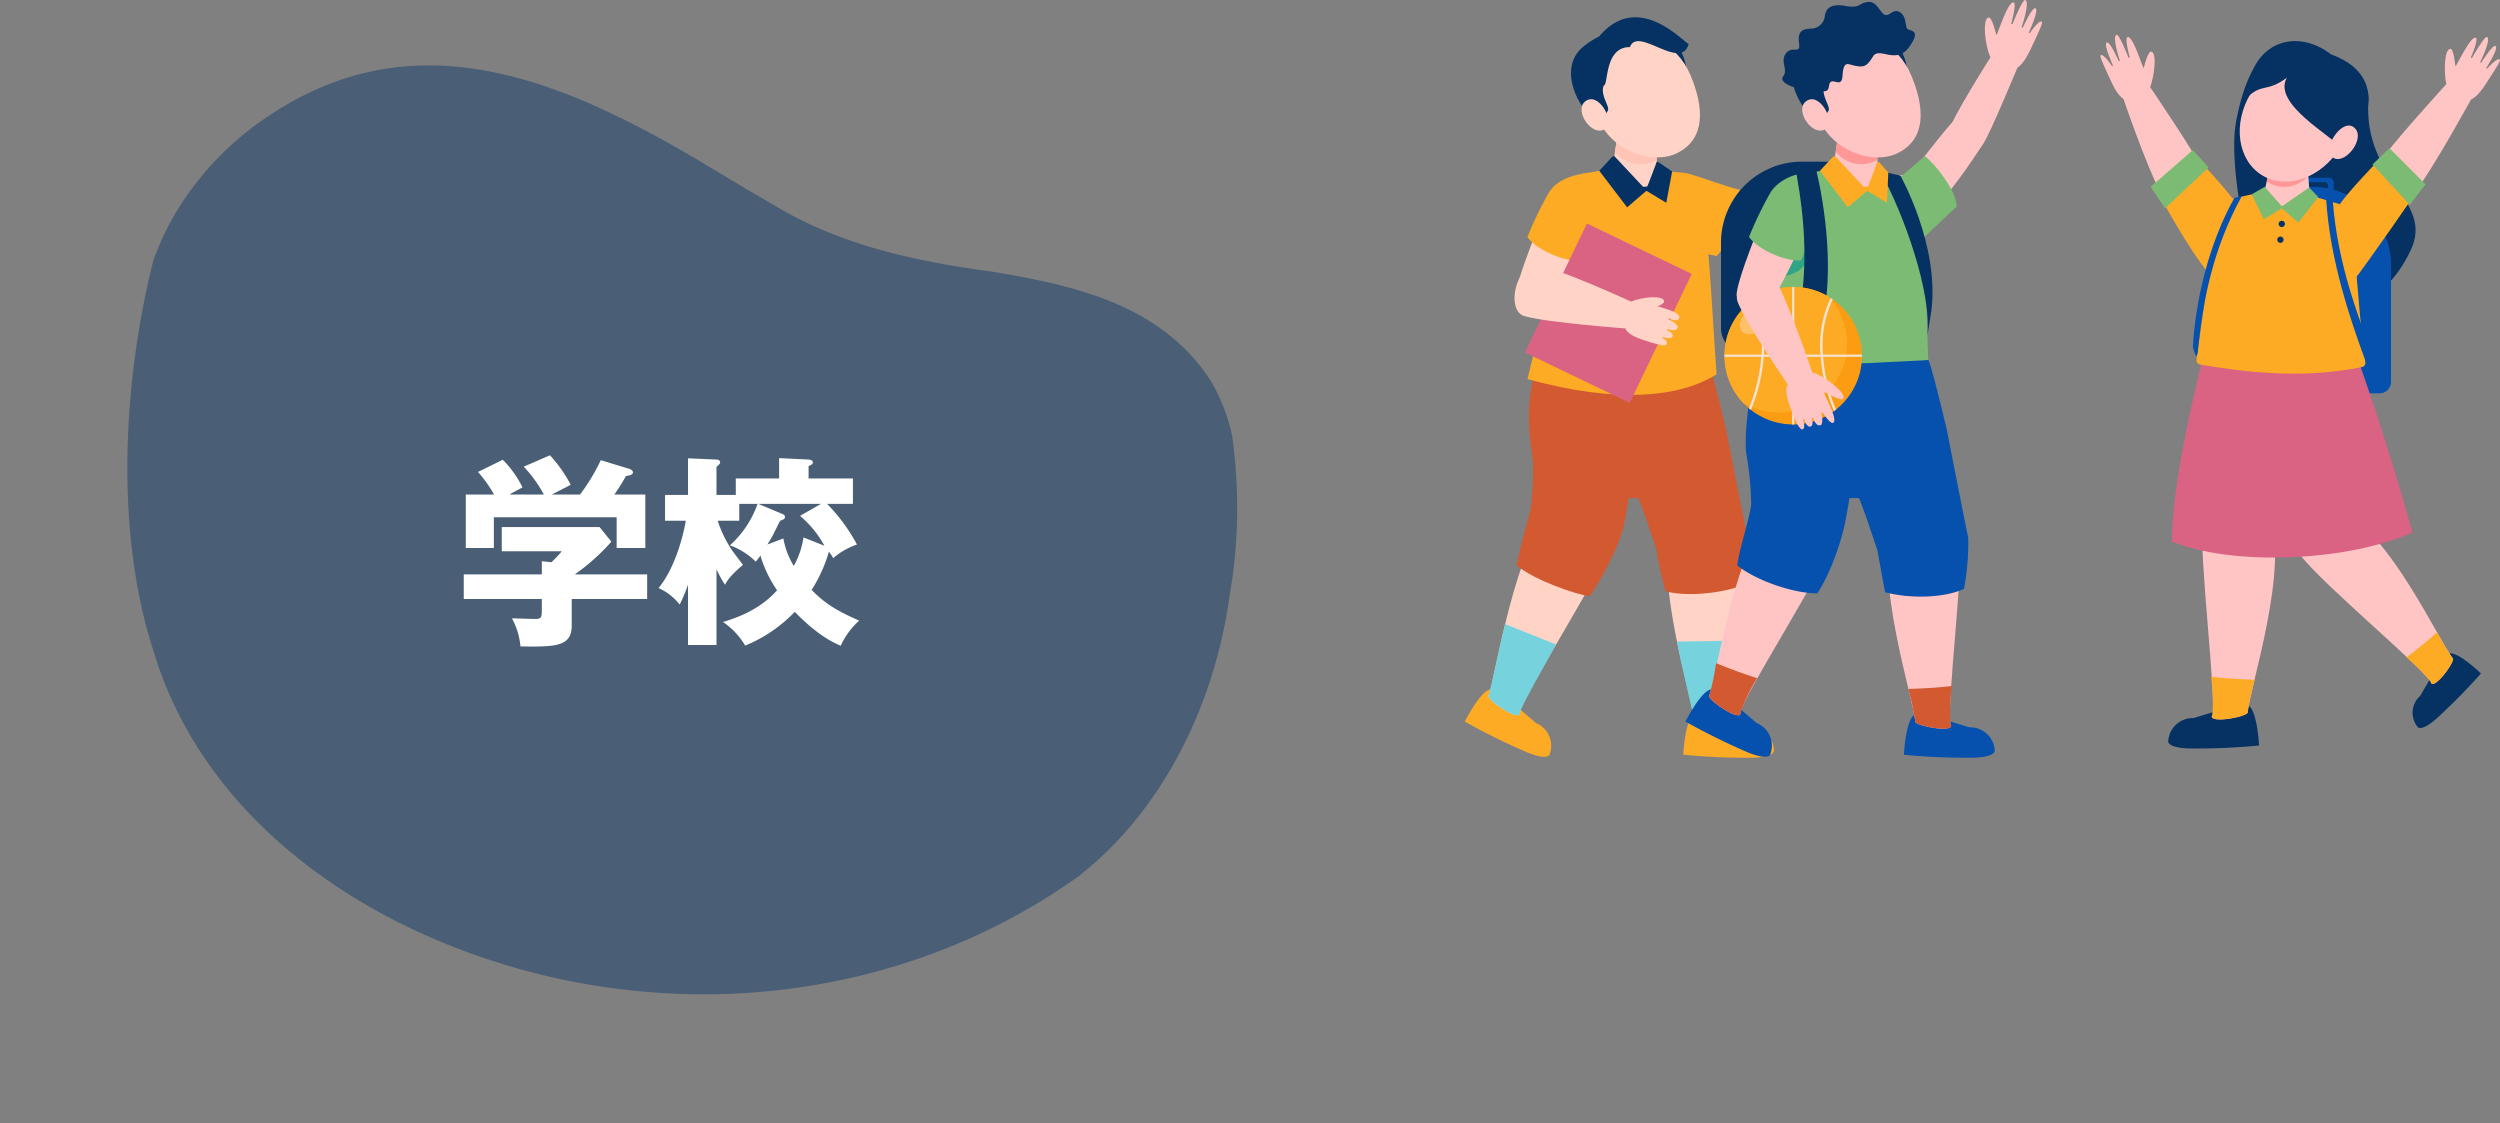 <svg xmlns="http://www.w3.org/2000/svg" xmlns:xlink="http://www.w3.org/1999/xlink" width="491.833" height="220.994" viewBox="0 0 491.833 220.994">
  <rect x="0" y="0" width="491.833" height="220.994" fill="#808080" stroke="none"/>
  <defs>
    <clipPath id="clip-path">
      <rect id="長方形_161" data-name="長方形 161" width="203.657" height="149.097" fill="none"/>
    </clipPath>
    <clipPath id="clip-path-3">
      <rect id="長方形_158" data-name="長方形 158" width="7.615" height="6.78" fill="none"/>
    </clipPath>
  </defs>
  <g id="グループ_6556" data-name="グループ 6556" transform="translate(-330.724 -2299.503)">
    <g id="グループ_4894" data-name="グループ 4894">
      <path id="パス_632" data-name="パス 632" d="M361.252,1080.617a104.634,104.634,0,0,1-4.956-14.767,96.872,96.872,0,0,1-2.633-15.441c-2.044-15.68-.206-32.666,6.312-47.413a69.617,69.617,0,0,1,8.107-13.869c22.14-26.909,55.887-43.978,93.253-45.883,36.766-1.78,74.48,10.981,93.352,40.7a98.9,98.9,0,0,1,7.644,13.9c8.87,19.541,12.6,42.536,12.87,61.27a54.753,54.753,0,0,1-2.246,11.581,59.686,59.686,0,0,1-12.216,21.593c-21.322,24.513-49.721,22.559-79.367,14.823-6.83-1.782-13.745-3.955-20.725-5.757-14.972-4.5-30.519-3.611-45.613-1.668-4.2.408-8.411.747-12.574.841-12.489.282-24.526-1.639-34.359-10.518A36.616,36.616,0,0,1,361.252,1080.617Z" transform="matrix(-0.966, -0.259, 0.259, -0.966, 642.238, 3522.772)" fill="#4a5f76"/>
      <path id="パス_108823" data-name="パス 108823" d="M-1.96-6.04v-4.84H-16.2A41.462,41.462,0,0,0-9-17.32l-2.32-2.88H-30.56v4.76h11.8a19.235,19.235,0,0,1-2.04,2.16l-1.88-.2v2.6H-38.04v4.84h15.36v1.68c0,2.04,0,2.24-1.48,2.24-.68,0-3.8-.12-4.4-.12a14.344,14.344,0,0,1,1.68,5.52c7.04.12,10.08,0,10.08-4.12v-5.2ZM-29.04-26.6c.44-.28.84-.48,2.56-1.4a20.712,20.712,0,0,0-3.88-5.44l-4.88,2.4a25.325,25.325,0,0,1,3.16,4.44h-5.56v10.52h5.52v-6.04H-7.96v6.04h5.64V-26.6H-8.4c.96-1.44,1.24-1.84,2.28-3.64.72-.12,1.36-.24,1.36-.72,0-.4-.48-.6-.68-.68l-5.64-1.72a38.47,38.47,0,0,1-4.08,6.76h-5.56c.52-.28,3.16-1.6,3.72-1.92a27.406,27.406,0,0,0-4.08-5.8l-5.16,2.24a25.53,25.53,0,0,1,3.96,5.48ZM33.8-15.36a8.745,8.745,0,0,1,.84,1.28,13.838,13.838,0,0,1,4.68-2.68,34.984,34.984,0,0,0-5.88-8h5.08v-5H29.8V-32.2c.56-.24.84-.36.84-.76,0-.2-.24-.48-.84-.52L24-33.76v4H15.48v3.24h-3.8v-5.52c.32-.28.72-.6.72-.88,0-.44-.44-.56-.72-.56l-5.6-.24v7.2H1.56v5.08H5.64C5.28-19.16,3.68-12.28.28-8.2A11.116,11.116,0,0,1,4.44-4.96,30.059,30.059,0,0,0,6.08-8.88V3h5.6V-11.92a22.061,22.061,0,0,0,1.68,3.08c.32-.64.88-1.68,3.52-3.92-.36-.52-2.08-2.72-2.36-3.2a23.593,23.593,0,0,1-2.6-5.48h4.24v-3.32h3.6a19.7,19.7,0,0,1-5.44,8.16,13.757,13.757,0,0,1,5.08,3.2,8.421,8.421,0,0,0,.92-1.2A24.229,24.229,0,0,0,23.6-7.76C20-3.68,15.04-2.16,12.96-1.52a14.43,14.43,0,0,1,4.36,4.64,28.328,28.328,0,0,0,9.76-6.64c4.6,4.72,7.6,6.04,9.04,6.68A15.043,15.043,0,0,1,39.76-1.8C35.88-3.48,33.12-5,30.4-7.84A28.906,28.906,0,0,0,33.8-15.36Zm-12.12-1.4c.56-.84.72-1.16,1.08-1.8.2-.4,1.2-2.44,1.44-2.88.64-.2.96-.4.96-.76s-.36-.52-.68-.64l-4.56-1.92H32.24L28.12-22.4a20.646,20.646,0,0,1,4.8,5.88L28.8-18.16a16.369,16.369,0,0,1-1.92,5.6,15.537,15.537,0,0,1-2.04-5.4Z" transform="translate(460 2423.392)" fill="#fff"/>
    </g>
    <g id="グループ_265" data-name="グループ 265" transform="translate(618.9 2299.503)">
      <g id="グループ_264" data-name="グループ 264" clip-path="url(#clip-path)">
        <g id="グループ_263" data-name="グループ 263">
          <g id="グループ_262" data-name="グループ 262" clip-path="url(#clip-path)">
            <path id="パス_1466" data-name="パス 1466" d="M127.936,39.739c-.226-.343-2.2-11.454-.976-17.717s3.764-13.78,8.067-13.533,18.39,2.319,17.927,9.49c-1.037,16.089,13.071,19.71,8.3,29.65-11.83,24.649-37.359.037-33.318-7.891" transform="translate(24.808 1.663)" fill="#063263"/>
            <path id="パス_1467" data-name="パス 1467" d="M13.986,120.008a4.842,4.842,0,0,1,2.738,6.063s-.1,1.478-4.424-.266A129.77,129.77,0,0,1,0,119.729s3.632-7.236,5.539-6.228c.97.513,5.429,3.911,5.429,3.911Z" transform="translate(0 22.229)" fill="#fdab24"/>
            <path id="パス_1468" data-name="パス 1468" d="M28.661,89.292c-2.863,8.014-17.648,30.635-18.6,34.62.383,2.146-5.892-1.932-6.175-3.135C5.434,116.651,9,90.489,17.034,83.568c4.728-3.906,11.626,5.724,11.626,5.724" transform="translate(0.762 16.197)" fill="#ffd4c7"/>
            <path id="パス_1469" data-name="パス 1469" d="M17.2,106.663c-2.9-1.145-7.373-2.945-10.02-4-.9,3.157-2.89,13.121-3.289,14.192.283,1.2,6.557,5.28,6.174,3.135.271-1.141,5.4-10.213,7.135-13.324" transform="translate(0.762 20.122)" fill="#76d3dd"/>
            <path id="パス_1470" data-name="パス 1470" d="M12.8,59.436c-2.435,6.683-2.071,13.07-1.212,18.6.556,3.135-.274,10.389-.274,10.389s-2.149,7.8-2.8,11.162c3.778,3.064,11.61,5.656,14.345,6.085,2.074-2.9,5.8-9.585,6.749-13.972,1.055-4.889,2.677-16.458,2.677-16.458s.716-6.368,1.468-14.369c-7.365-.411-13.385-1.52-20.957-1.433" transform="translate(1.67 11.649)" fill="#d35930"/>
            <path id="パス_1471" data-name="パス 1471" d="M48.836,120.05a4.842,4.842,0,0,1,4.955,4.438s.508,1.391-4.154,1.545a129.589,129.589,0,0,1-13.706-.584s.4-8.087,2.548-7.936c1.1.077,6.547,1.383,6.547,1.383Z" transform="translate(7.043 23.034)" fill="#fdab24"/>
            <path id="パス_1472" data-name="パス 1472" d="M47.6,86.994c.621,8.488-2.742,34.9-2,38.927,1.218,1.807-6.169.615-6.915-.371-.256-4.4-8.586-29.512-4.034-39.09,2.745-5.484,12.948.535,12.948.535" transform="translate(6.526 16.495)" fill="#ffd4c7"/>
            <path id="パス_1473" data-name="パス 1473" d="M46.307,105.253c-2.844.348-8.551.237-11.4.338.639,3.809,3.373,14.9,3.466,15.821.745.986,8.133,2.179,6.915.371-.213-1.153.691-12.984,1.019-16.53" transform="translate(6.842 20.631)" fill="#76d3dd"/>
            <path id="パス_1474" data-name="パス 1474" d="M46.434,72.868S43.506,60.433,42.81,59.2c-.388.123-10.4.5-15.778.864a67.625,67.625,0,0,1-.214,8.775c-2.983,8.876-.858,11.77.679,14.057,1.777,2.643,4.619,11.89,5.26,13.642a65.92,65.92,0,0,0,1.775,8.177c4.694,1.275,12.4.2,16.464-1.656.3-1.452-.261-3.952-.335-8.839-1.012-4.9-4.228-21.354-4.228-21.354" transform="translate(4.962 11.604)" fill="#d35930"/>
            <path id="パス_1475" data-name="パス 1475" d="M49.888,32.562c.734-1.136,18.1-2.8,18.1-2.8l.536,5.453S54.377,39.158,52.3,39.261c-3.584.176-3.855-5.23-2.41-6.7" transform="translate(9.618 5.833)" fill="#ffd4c7"/>
            <path id="パス_1476" data-name="パス 1476" d="M56.08,39.009s3.822-2.518.541-7.08c-.9-.763-13.459-.17-19.923-.813-3.126-.311-6.018.366-6.9,3.5-.831,7.324,26.279,4.394,26.279,4.394" transform="translate(5.838 6.085)" fill="#ffd4c7"/>
            <path id="パス_1477" data-name="パス 1477" d="M43.528,44.79c-2.97-.462-11.061-3.278-11.061-3.278S30.345,33.139,30.621,31c1.064-.8,3.984-3.389,7.656-2.335,2.744.788,7.488,2.607,9.817,3.094-.062,3.061-2.229,11.04-4.565,13.027" transform="translate(5.997 5.571)" fill="#fdab24"/>
            <path id="パス_1478" data-name="パス 1478" d="M63.151,32.885c-.687-.578,4.6-6.573,5.875-5.538.551.45-1.6,3.108-1.6,3.108s-.475,1.556-1.008,1.82a6.144,6.144,0,0,1-3.265.609" transform="translate(12.366 5.337)" fill="#ffd4c7"/>
            <path id="パス_1479" data-name="パス 1479" d="M63.019,32.777s1.25-1.836,2.19-1.808c2.288-.426,8.927-3.067,9.227-1.833.151.624-3.649,2.191-3.649,2.191l.117.222s5.21-1.543,5.321-.926c.19,1.045-4.691,2.713-4.691,2.713l.063.234s4.46-1.1,4.584-.383C76.326,34,71.6,35.1,71.6,35.1v.218s3.218-.249,3.257.484c.018.347-2.1.775-4.155,1.262-2.281.541-4.593,1.1-6.03.464-.791-.407-1.649-4.746-1.649-4.746" transform="translate(12.352 5.647)" fill="#ffd4c7"/>
            <path id="パス_1480" data-name="パス 1480" d="M34.145,5.9s4.959,6.219,2.1,9.029-4.91-8.965-2.164-9.4" transform="translate(6.425 1.083)" fill="#063263"/>
            <path id="パス_1481" data-name="パス 1481" d="M24.211,29.349l.983-6.585,7.75.813.123,5.881c-.936.609-2.171,3.247-2.171,3.247Z" transform="translate(4.746 4.462)" fill="#ffd4c7"/>
            <path id="パス_1482" data-name="パス 1482" d="M32.847,23.577l.072,3.435a6.422,6.422,0,0,1-8.209-1.652l.388-2.6Z" transform="translate(4.843 4.462)" fill="#ffc4b6"/>
            <path id="パス_1483" data-name="パス 1483" d="M22.136,22.2c2.65,6.286,10.695,9.183,15.635,6.655,5.552-2.842,5.164-8.986,2.514-15.273S31.711,4.753,26.6,6.91s-7.111,9-4.461,15.287" transform="translate(4.109 1.206)" fill="#ffd4c7"/>
            <path id="パス_1484" data-name="パス 1484" d="M40.619,8.065c-1.479,5.506-10.066-3.6-11.547.647-5.1-.068-4.226,7.595-5.156,7.541-.785,1.86,1.234,4.13.811,4.936-1.271,2.421-1.682-.411-1.905,1.658-1.7.948-9.134-9.13-2.916-14.249a18.2,18.2,0,0,1,3.106-1.983c7.707-9.21,16.7,1.325,17.608,1.451" transform="translate(3.424 0.557)" fill="#063263"/>
            <path id="パス_1485" data-name="パス 1485" d="M47.505,68.192c-.2-2.085-1.625-27.27-2.19-29.51L41.587,28.643l-5.9-.63-2.118,4.035-6.718-4.282-5.606.944-3.407,9.165s-7.34,30.575-7.526,31.263c17.361,4.791,29.834,3.714,37.2-.945" transform="translate(2.02 5.442)" fill="#fdab24"/>
            <path id="パス_1486" data-name="パス 1486" d="M20.611,45.56c2.122-6.492.78-10.493-1.75-13.346L17.08,37s-.984,5.718-2.013,11.647c2.294-1.1,4.028-.818,5.544-3.09" transform="translate(2.953 6.314)" fill="#36997f"/>
            <path id="パス_1487" data-name="パス 1487" d="M19.906,16.764c-2.256,1.816,1.383,7.1,3.922,5.4,2.067-1.383-1.286-7.524-3.922-5.4" transform="translate(3.763 3.199)" fill="#ffd4c7"/>
            <path id="パス_1488" data-name="パス 1488" d="M25.084,25.679l-.414.133-2.557,2.756L27.6,35.76l3.83-3.3Z" transform="translate(4.335 5.033)" fill="#063263"/>
            <rect id="長方形_154" data-name="長方形 154" width="2.03" height="0.863" transform="matrix(0.996, -0.085, 0.085, 0.996, 34.458, 36.814)" fill="#063263"/>
            <path id="パス_1489" data-name="パス 1489" d="M14.661,54.557s-5.667.393-6.234-2.272c-.347-2.03,5.184-16.359,8.3-22.058,1.436-.826,7.522,1.353,6.474,5.618-1.487,6.877-8.541,18.713-8.541,18.713" transform="translate(1.649 5.891)" fill="#ffd4c7"/>
            <path id="パス_1490" data-name="パス 1490" d="M20.541,45.665A47.492,47.492,0,0,0,23.268,38c.974-4.682.458-9.022-1.16-9.562-2.887.429-6.122,1.338-7.652,3.993a72.954,72.954,0,0,0-4.148,8.618c1.66,2.461,7.178,4.893,10.233,4.619" transform="translate(2.02 5.573)" fill="#fdab24"/>
            <rect id="長方形_155" data-name="長方形 155" width="28.155" height="22.883" transform="translate(11.821 69.342) rotate(-64.312)" fill="#da6383"/>
            <path id="パス_1491" data-name="パス 1491" d="M11.865,43.53c3.838.136,19.743,7.5,19.743,7.5l-.831,5.108s-16.005-1.143-20.658-2.484c-3.4-.981-2.039-8.742,1.746-10.124" transform="translate(1.602 8.532)" fill="#ffd4c7"/>
            <path id="パス_1492" data-name="パス 1492" d="M26.939,50.282c-.193-.877,6.606-2.249,6.98-.652.163.692-2.112,1.334-2.112,1.334s-1.325.944-1.91.828a6.145,6.145,0,0,1-2.958-1.509" transform="translate(5.279 9.584)" fill="#ffd4c7"/>
            <path id="パス_1493" data-name="パス 1493" d="M27.469,50.279s1.994-.977,2.8-.489c2.2.762,7.07,1.731,6.744,2.959-.3,1.122-2.073.111-2.073.111l-.008.25s1.985,1,1.777,1.594c-.352,1-2.113.271-2.113.271l-.06.236s1.409.532,1.165,1.214c-.279.779-1.921.111-1.921.111l-.108.188s1.153.557.824,1.213c-.157.311-.439.456-2.469-.139-2.25-.658-4.534-1.317-5.471-2.579-.486-.744.914-4.941.914-4.941" transform="translate(5.185 9.733)" fill="#ffd4c7"/>
            <rect id="長方形_156" data-name="長方形 156" width="6.911" height="6.911" transform="translate(29.868 91.082)" fill="#d35930"/>
            <path id="パス_1494" data-name="パス 1494" d="M31.94,26.591l.3.084,2.709,1.844L33.8,34.684l-4.014-2.416Z" transform="translate(5.838 5.212)" fill="#063263"/>
            <path id="パス_1495" data-name="パス 1495" d="M69.955,64.335H47.141a5,5,0,0,1-5-5v-16.8A15.945,15.945,0,0,1,58.084,26.591h11.87Z" transform="translate(8.26 5.212)" fill="#063263"/>
            <path id="パス_1496" data-name="パス 1496" d="M70.445,5.9s4.959,6.219,2.1,9.029-4.91-8.965-2.164-9.4" transform="translate(13.541 1.083)" fill="#063263"/>
            <path id="パス_1497" data-name="パス 1497" d="M79.714,24.239c-.441-1.279,8.958-15.978,8.958-15.978L93.3,11.2s-5.621,13.571-6.822,15.271c-2.073,2.93-6.494-.191-6.76-2.234" transform="translate(15.622 1.619)" fill="#ffc5c5"/>
            <path id="パス_1498" data-name="パス 1498" d="M50.286,120.008a4.842,4.842,0,0,1,2.738,6.063s-.1,1.478-4.424-.266a129.77,129.77,0,0,1-12.3-6.076s3.632-7.236,5.539-6.228c.97.513,5.429,3.911,5.429,3.911Z" transform="translate(7.115 22.229)" fill="#0551ad"/>
            <path id="パス_1499" data-name="パス 1499" d="M64.961,89.292c-2.863,8.014-17.648,30.635-18.6,34.62.383,2.146-5.892-1.932-6.175-3.135,1.545-4.126,5.109-30.288,13.145-37.209,4.728-3.906,11.626,5.724,11.626,5.724" transform="translate(7.877 16.197)" fill="#ffc5c5"/>
            <path id="パス_1500" data-name="パス 1500" d="M49.636,112.017c-2.741-.831-5.433-1.872-8.08-2.931a52.405,52.405,0,0,1-1.367,6.506c.283,1.2,6.558,5.28,6.175,3.135a38.845,38.845,0,0,1,3.272-6.71" transform="translate(7.877 21.382)" fill="#d35930"/>
            <path id="パス_1501" data-name="パス 1501" d="M60.511,29.349l.983-6.585,7.75.813.123,5.881c-.936.609-2.171,3.247-2.171,3.247Z" transform="translate(11.861 4.462)" fill="#ffc5c5"/>
            <path id="パス_1502" data-name="パス 1502" d="M68.372,23.619l.847,3.392a6.421,6.421,0,0,1-8.209-1.65l.386-2.6Z" transform="translate(11.958 4.462)" fill="#ff9797"/>
            <path id="パス_1503" data-name="パス 1503" d="M58.436,22.2c2.65,6.286,10.695,9.183,15.635,6.655,5.552-2.842,5.164-8.986,2.514-15.273S68.011,4.753,62.9,6.91s-7.111,9-4.461,15.287" transform="translate(11.224 1.206)" fill="#ffc5c5"/>
            <path id="パス_1504" data-name="パス 1504" d="M76.919,8.065c-1.479,5.506-10.066-3.6-11.547.647-5.1-.068-4.226,7.595-5.156,7.541-.785,1.86,1.234,4.13.811,4.936-1.271,2.421-1.682-.411-1.905,1.658-1.7.948-9.134-9.13-2.916-14.249a18.2,18.2,0,0,1,3.106-1.983C67.019-2.6,76.006,7.939,76.919,8.065" transform="translate(10.539 0.557)" fill="#063263"/>
            <path id="パス_1505" data-name="パス 1505" d="M88.743,24.273s.374-4.562-5.241-4.792c-1.153.236-8.435,10.49-12.926,15.181-2.174,2.269-3.424,4.963-1.5,7.587,5.254,5.172,19.667-17.976,19.667-17.976" transform="translate(13.353 3.818)" fill="#ffc5c5"/>
            <path id="パス_1506" data-name="パス 1506" d="M83.694,35.595c-2.2,2.054-7.482,7.017-7.482,7.017s-7.9-3.492-9.41-5.028c.029-1.329.288-3.708,3.384-5.948,2.312-1.672,5.353-4.322,7.21-5.991,2.37,1.938,6.177,6.885,6.3,9.95" transform="translate(13.094 5.027)" fill="#7cbb73"/>
            <path id="パス_1507" data-name="パス 1507" d="M81.542,66.414c-.2-2.085-.661-25.407-1.226-27.646l-3.909-9.46-4.8-1.294-2.118,4.034L62.77,27.766l-5.606.945-3.407,9.165s-4.125,23.961-4.312,24.647c8.754,2.46,23.4,6.126,32.1,3.891" transform="translate(9.692 5.442)" fill="#7cbb73"/>
            <path id="パス_1508" data-name="パス 1508" d="M56.911,45.56c2.122-6.492.78-10.493-1.75-13.346L53.38,37s-.984,5.718-2.013,11.647c2.294-1.1,4.028-.818,5.544-3.09" transform="translate(10.068 6.314)" fill="#2fa586"/>
            <path id="パス_1509" data-name="パス 1509" d="M56.206,16.764c-2.256,1.816,1.383,7.1,3.922,5.4,2.067-1.383-1.286-7.524-3.922-5.4" transform="translate(10.878 3.199)" fill="#ffc5c5"/>
            <path id="パス_1510" data-name="パス 1510" d="M61.384,25.679l-.414.133-2.557,2.756L63.9,35.76l3.83-3.3Z" transform="translate(11.45 5.033)" fill="#fdab24"/>
            <rect id="長方形_157" data-name="長方形 157" width="2.03" height="0.863" transform="translate(77.873 36.814) rotate(-4.901)" fill="#fdab24"/>
            <path id="パス_1511" data-name="パス 1511" d="M87,10.932c-.878.185-2.335-7.678-.736-8.04.694-.157,1.459,3.178,1.459,3.178s.932,1.334.81,1.916A6.138,6.138,0,0,1,87,10.932" transform="translate(16.769 0.566)" fill="#ffc5c5"/>
            <path id="パス_1512" data-name="パス 1512" d="M86.874,11.738S86.2,9.622,86.8,8.9C87.877,6.835,89.893-.02,91.049.5c.584.266-.526,4.223-.526,4.223l.246.045s2-5.053,2.555-4.76c.94.5-.758,5.367-.758,5.367l.224.094s1.887-4.187,2.526-3.845c.73.39-1.325,4.785-1.325,4.785l.17.135s1.789-2.687,2.39-2.264c.283.2-.683,2.128-1.569,4.048-.981,2.129-1.969,4.292-3.354,5.033-.807.371-4.753-1.629-4.753-1.629" transform="translate(16.965 0)" fill="#ffc5c5"/>
            <path id="パス_1513" data-name="パス 1513" d="M49.1,59.439c-2.435,6.683-2.881,16.077-2.507,18.187a60.335,60.335,0,0,1,.956,9.682c.065,1.9-2.327,8.842-2.73,12.278,3.778,3.064,11.251,5.546,15.716,5.494,2.073-2.905,4.431-8.994,5.378-13.381,1.055-4.889,2.677-16.458,2.677-16.458s.716-7.358,1.468-15.359c-7.365-.411-13.385-.53-20.957-.443" transform="translate(8.785 11.645)" fill="#0551ad"/>
            <path id="パス_1514" data-name="パス 1514" d="M85.136,120.05a4.842,4.842,0,0,1,4.955,4.438s.508,1.391-4.154,1.545a129.589,129.589,0,0,1-13.706-.584s.4-8.087,2.548-7.936c1.1.077,6.547,1.383,6.547,1.383Z" transform="translate(14.158 23.034)" fill="#0551ad"/>
            <path id="パス_1515" data-name="パス 1515" d="M83.9,86.994c.621,8.488-2.742,34.9-2,38.927,1.218,1.807-6.169.615-6.915-.371-.256-4.4-8.586-29.512-4.034-39.09,2.745-5.484,12.948.535,12.948.535" transform="translate(13.641 16.495)" fill="#ffc5c5"/>
            <path id="パス_1516" data-name="パス 1516" d="M81.525,112.838c-2.844.348-5.727.484-8.575.586a52.631,52.631,0,0,1,1.38,6.5c.745.986,8.133,2.178,6.915.371a38.9,38.9,0,0,1,.28-7.46" transform="translate(14.299 22.117)" fill="#d35930"/>
            <path id="パス_1517" data-name="パス 1517" d="M120.671,118.533a4.842,4.842,0,0,0-4.955,4.438s-.508,1.391,4.154,1.545a129.942,129.942,0,0,0,13.706-.584s-.4-8.087-2.548-7.936c-1.1.077-6.547,1.383-6.547,1.383Z" transform="translate(22.678 22.736)" fill="#063263"/>
            <path id="パス_1518" data-name="パス 1518" d="M121.333,85.477c-.621,8.488,2.742,34.9,2,38.927-1.218,1.807,6.169.615,6.915-.371.256-4.4,8.586-29.512,4.034-39.09-2.745-5.484-12.948.535-12.948.535" transform="translate(23.767 16.198)" fill="#ffc5c5"/>
            <path id="パス_1519" data-name="パス 1519" d="M122.757,111.321c2.844.348,5.727.484,8.575.586a52.633,52.633,0,0,0-1.38,6.5c-.745.986-8.133,2.178-6.915.371a38.9,38.9,0,0,0-.28-7.46" transform="translate(24.062 21.82)" fill="#fdab24"/>
            <path id="パス_1520" data-name="パス 1520" d="M157.394,115.846a4.413,4.413,0,0,0-.548,6.037s.525,1.244,3.73-1.549a118.191,118.191,0,0,0,8.777-8.9s-5.288-5.146-6.628-3.71c-.682.732-3.508,4.989-3.508,4.989Z" transform="translate(30.556 21.065)" fill="#063263"/>
            <path id="パス_1521" data-name="パス 1521" d="M137.56,92.9c4.858,6.046,23.505,21.57,25.511,24.719.311,1.961,4.5-3.423,4.382-4.542-2.562-3.093-12.6-25.015-21.59-28.576-5.236-1.952-8.3,8.4-8.3,8.4" transform="translate(26.963 16.515)" fill="#ffc5c5"/>
            <path id="パス_1522" data-name="パス 1522" d="M154.86,108.948c2.113-1.533,4.12-3.234,6.083-4.936a47.813,47.813,0,0,0,3.119,5.194c.115,1.119-4.071,6.5-4.382,4.542a35.354,35.354,0,0,0-4.82-4.8" transform="translate(30.354 20.387)" fill="#fdab24"/>
            <path id="パス_1523" data-name="パス 1523" d="M82.734,72.868S79.806,60.433,79.11,59.2c-.387.123-10.4.5-15.778.864a67.39,67.39,0,0,1-.214,8.775c-2.983,8.876-.858,11.77.681,14.057,1.777,2.643,4.619,11.89,5.259,13.642.449,2.321,1.038,5.735,1.55,8.367,4.694,1.276,11.453,1.2,15.515-.651a48.035,48.035,0,0,0,.84-10.035c-1.012-4.9-4.228-21.354-4.228-21.354" transform="translate(12.077 11.604)" fill="#0551ad"/>
            <path id="パス_1524" data-name="パス 1524" d="M50.96,54.557s-5.666.393-6.232-2.272c-.348-2.03,5.184-16.359,8.3-22.058,1.436-.826,7.522,1.353,6.474,5.618-1.488,6.877-8.542,18.713-8.542,18.713" transform="translate(8.764 5.891)" fill="#ffc5c5"/>
            <path id="パス_1525" data-name="パス 1525" d="M56.989,45.642a47.374,47.374,0,0,0,2.728-7.669c.974-4.682.529-8.732-1.09-9.273-2.045-.683-6.193,1.049-7.724,3.7a72.954,72.954,0,0,0-4.148,8.618c1.66,2.461,7.18,4.893,10.233,4.619" transform="translate(9.165 5.596)" fill="#7cbb73"/>
            <path id="パス_1526" data-name="パス 1526" d="M54.561,28.689l3.917-.566s4.191,16.365,1.173,29.54L55,56.848c1.8-9.807,1.265-18.543-.443-28.159" transform="translate(10.695 5.512)" fill="#063263"/>
            <path id="パス_1527" data-name="パス 1527" d="M68.308,28.123l3.99.909s7.724,13.662,6.1,26.609l-.781,4.885c.866-8.481-4.581-23.863-9.311-32.4" transform="translate(13.389 5.512)" fill="#063263"/>
            <path id="パス_1528" data-name="パス 1528" d="M69.766,60.727c0,.071,0,.145,0,.215a13.494,13.494,0,0,1-5.107,10.375c-.128.1-.261.206-.392.3a13.447,13.447,0,0,1-7.811,2.632c-.071,0-.141,0-.212,0s-.145,0-.216,0a13.433,13.433,0,0,1-8.113-2.867c-.133-.1-.261-.209-.39-.316a13.643,13.643,0,0,1-1.115-1.054,13.465,13.465,0,0,1-3.693-9.074c0-.071,0-.145,0-.215s0-.141,0-.213a13.487,13.487,0,0,1,5.465-10.648c.129-.1.262-.194.4-.283A13.439,13.439,0,0,1,56.024,47.2c.072,0,.146,0,.216,0s.141,0,.212,0a13.476,13.476,0,0,1,6.683,1.885c.158.094.316.194.47.293.135.087.268.178.4.271a13.494,13.494,0,0,1,5.758,10.861c0,.072,0,.142,0,.213" transform="translate(8.372 9.252)" fill="#fc9c12"/>
            <path id="パス_1529" data-name="パス 1529" d="M66.827,58.378a13.8,13.8,0,0,1-.167,2.136c-.023.145-.048.287-.078.428a13.462,13.462,0,0,1-3.277,6.541c-.122.135-.248.27-.379.4a13.5,13.5,0,0,1-6.474,3.65c-.141.036-.283.068-.428.1a13.578,13.578,0,0,1-7.9-.757c-.148-.057-.3-.122-.441-.193a12.453,12.453,0,0,1-1.273-.664,13.473,13.473,0,0,1-3.693-9.074c0-.071,0-.145,0-.215s0-.142,0-.213a13.489,13.489,0,0,1,5.465-10.649c.129-.1.262-.193.4-.283A13.447,13.447,0,0,1,56.024,47.2c.071,0,.145,0,.216,0s.141,0,.212,0a13.476,13.476,0,0,1,6.683,1.885c.135.142.267.291.4.439.112.132.226.267.335.4a13.475,13.475,0,0,1,2.961,8.449" transform="translate(8.372 9.252)" fill="#fdab24"/>
            <path id="パス_1530" data-name="パス 1530" d="M69.766,58.545c0,.071,0,.145,0,.215H42.713c0-.071,0-.145,0-.215s0-.141,0-.213H69.762c0,.072,0,.142,0,.213" transform="translate(8.372 11.434)" fill="#f2e3d1"/>
            <path id="パス_1531" data-name="パス 1531" d="M54.271,47.2V74.253c-.071,0-.141,0-.213,0s-.145,0-.215,0V47.2c.071,0,.145,0,.215,0s.142,0,.213,0" transform="translate(10.554 9.252)" fill="#f2e3d1"/>
            <path id="パス_1532" data-name="パス 1532" d="M49.675,60.124c-.006.141-.017.287-.029.428a34.139,34.139,0,0,1-2.314,9.93c-.067.171-.138.342-.209.513-.132-.1-.261-.21-.39-.316.055-.129.106-.262.158-.39a33.6,33.6,0,0,0,2.278-9.738c.013-.141.023-.287.032-.428a21.163,21.163,0,0,0-1.811-10.649c.129-.1.261-.193.4-.283a21.732,21.732,0,0,1,1.889,10.933" transform="translate(9.16 9.642)" fill="#f2e3d1"/>
            <g id="グループ_261" data-name="グループ 261" transform="translate(54.079 58.97)" opacity="0.48">
              <g id="グループ_260" data-name="グループ 260">
                <g id="グループ_259" data-name="グループ 259" clip-path="url(#clip-path-3)">
                  <path id="パス_1533" data-name="パス 1533" d="M52.5,49.924c-.86-1.078-3.112-.71-5.03.819s-2.776,3.645-1.916,4.723,3.112.712,5.03-.819S53.356,51,52.5,49.924" transform="translate(-45.216 -49.306)" fill="#ffd7b3"/>
                </g>
              </g>
            </g>
            <path id="パス_1534" data-name="パス 1534" d="M61.568,70.96c-.129.1-.261.206-.393.3a34.422,34.422,0,0,1-2.623-10.678c-.012-.145-.022-.286-.032-.428A21.64,21.64,0,0,1,60.444,49.17c.023-.049.048-.1.074-.146.135.087.267.178.4.271-.049.09-.093.183-.139.276A21.291,21.291,0,0,0,59,60.156c.01.142.019.287.032.428a32.82,32.82,0,0,0,1.189,6.541,34.7,34.7,0,0,0,1.35,3.834" transform="translate(11.46 9.609)" fill="#f2e3d1"/>
            <path id="パス_1535" data-name="パス 1535" d="M52.161,45.933c2.244,3.117,7.6,18.991,7.6,18.991L55.216,67.4s-8.47-12.263-10.261-16.761c-1.31-3.291,3.794-6.848,7.206-4.7" transform="translate(8.771 8.875)" fill="#ffc5c5"/>
            <path id="パス_1536" data-name="パス 1536" d="M56.968,61.384c.474-.762,7.159,3.626,6.314,5.032-.367.61-3.3-1.146-3.3-1.146s-1.607-.25-1.945-.74a6.137,6.137,0,0,1-1.066-3.146" transform="translate(11.166 12.015)" fill="#ffc5c5"/>
            <path id="パス_1537" data-name="パス 1537" d="M57.469,61.567s1.994.978,2.1,1.911c.745,2.205,3.672,7.171,2.492,7.644-.6.238-2.057-2.07-2.057-2.07l-.2.147s.423,2.183-.171,2.38c-1.008.336-1.511-1.5-1.511-1.5l-.222.1s.443,1.439-.245,1.665c-.787.257-1.264-1.45-1.264-1.45l-.215.03s.592,1.843-.128,1.984c-.341.067-.954-.658-1.728-2.626-.859-2.182-1.737-4.391-1.313-5.9.291-.84,4.465-2.3,4.465-2.3" transform="translate(10.368 12.068)" fill="#ffc5c5"/>
            <rect id="長方形_159" data-name="長方形 159" width="6.911" height="6.911" transform="translate(73.283 91.082)" fill="#0551ad"/>
            <path id="パス_1538" data-name="パス 1538" d="M54.5,17.088s-3.051-.9-2.075-2.186-.692-2.881.52-4.474,2.882.3,2.579-1.9.378-2.882,2.275-2.958A2.762,2.762,0,0,0,60.6,3c.227-1.289,1.062-2.428,4.02-1.9S67.045.644,68.942.34s2.483,2.124,3.441,2.5,1.642-1.289,2.931-.531,1.094,2.5,1.418,3.185,3.077,0,.488,3.641-5.926-.075-7.14,1.9-1.79,2.124-3.246,1.9-2.129-.938-2.551.441.169,3.173-1.555,2.668-1,1.109-1.673,1.668-6.295.277-6.56-.62" transform="translate(10.237 0.062)" fill="#063263"/>
            <path id="パス_1539" data-name="パス 1539" d="M68.24,26.591l.3.084L70.36,28.72,70.1,34.684l-4.014-2.416Z" transform="translate(12.953 5.212)" fill="#fdab24"/>
            <path id="パス_1540" data-name="パス 1540" d="M143.488,29.233h-7.323a.935.935,0,0,0-.946.921v3.485a.941.941,0,0,0,.946.929h7.323a.941.941,0,0,0,.946-.929V30.154a.935.935,0,0,0-.946-.921m-.169,3.8a.663.663,0,0,1-.673.655h-5.639a.663.663,0,0,1-.673-.655V30.766a.669.669,0,0,1,.673-.663h5.639a.669.669,0,0,1,.673.663Z" transform="translate(26.504 5.73)" fill="#0551ad"/>
            <path id="パス_1541" data-name="パス 1541" d="M155.281,71.35H128.22a2.242,2.242,0,0,1-2.241-2.243V46.142a15.406,15.406,0,0,1,15.406-15.406h.733a15.406,15.406,0,0,1,15.406,15.406V69.108a2.243,2.243,0,0,1-2.243,2.243" transform="translate(24.693 6.025)" fill="#0551ad"/>
            <path id="パス_1542" data-name="パス 1542" d="M150.827,29c.487-1.7,13.309-15.714,13.309-15.714l4.637,2.99s-7.863,14.377-11.506,19.079c-2.861,2.466-6.439-2.382-6.441-6.354" transform="translate(29.564 2.603)" fill="#ffc5c5"/>
            <path id="パス_1543" data-name="パス 1543" d="M122.774,57.474c-2.257,9.325-6.455,26.638-6.455,37.8,11.658,4.779,34.025,4.069,47.326-1.77,0,0-5.2-18.91-11.451-36.026-10.147,1.767-19.178.928-29.421,0" transform="translate(22.8 11.266)" fill="#da6383"/>
            <path id="パス_1544" data-name="パス 1544" d="M134.873,31.287,124.4,33.619l-2.637,21.025-1.4,9.957a.88.88,0,0,0,.722.986c11.429,1.95,21.379,2.576,31.8.5a.883.883,0,0,0,.7-.964l-1.057-9.11-1.823-21.327-9.671-2.892Z" transform="translate(23.59 6.133)" fill="#fdab24"/>
            <path id="パス_1545" data-name="パス 1545" d="M140.482,33.461l-.519-6.79-7.18.361-1.344,5.889c1.3.987,3.526,2.677,3.526,2.677Z" transform="translate(25.763 5.228)" fill="#ffc5c5"/>
            <path id="パス_1546" data-name="パス 1546" d="M132.693,27.032l-.787,3.449a6.151,6.151,0,0,0,8.171-1.133l-.206-2.679Z" transform="translate(25.855 5.228)" fill="#ff9797"/>
            <path id="パス_1547" data-name="パス 1547" d="M147.213,27.124c-3.629,5.96-10.5,8.4-15.35,5.448s-5.838-10.177-2.21-16.138,10.5-8.4,15.35-5.447,5.839,10.176,2.21,16.137" transform="translate(24.985 1.908)" fill="#ffc5c5"/>
            <path id="パス_1548" data-name="パス 1548" d="M128.762,17.748c3.025-2.753,3.673-.837,7.723-3.775-3,5.189,9.427,11.726,10.473,13.735,1.836,1.417,12.6-13.148-1.759-18.326-7.6-5.807-16.328-1.534-16.437,8.366" transform="translate(25.239 1.324)" fill="#063263"/>
            <path id="パス_1549" data-name="パス 1549" d="M147.3,21.244c2.008,2.177-2.32,7.623-4.632,5.522-1.883-1.71,2.286-8.065,4.632-5.522" transform="translate(27.872 4.048)" fill="#ffc5c5"/>
            <path id="パス_1550" data-name="パス 1550" d="M159.879,31.879s-3.01-3.394-6.5-6.976c-4.336,4.545-9.427,9.874-9.905,11.562-1.191,4.193.628,11.922,3.336,13.857,2.632-3.267,13.07-18.442,13.07-18.442" transform="translate(28.049 4.881)" fill="#fdab24"/>
            <path id="パス_1551" data-name="パス 1551" d="M161.947,15.683c-.849.062-1.22-7.515.33-7.652.671-.059.968,3.173.968,3.173s.707,1.372.518,1.905a5.82,5.82,0,0,1-1.816,2.574" transform="translate(31.599 1.574)" fill="#ffc5c5"/>
            <path id="パス_1552" data-name="パス 1552" d="M161.873,16.3s-.365-2.075.292-2.678c1.274-1.8,4.039-7.992,5.059-7.352.517.324-1.03,3.9-1.03,3.9l.226.073s2.521-4.5,3.006-4.15c.82.585-1.395,4.948-1.395,4.948l.2.117s2.306-3.7,2.863-3.294c.636.459-1.855,4.332-1.855,4.332l.144.147s2.024-2.3,2.534-1.825c.242.224-.913,1.915-1.989,3.607-1.194,1.877-2.4,3.785-3.793,4.306-.806.246-4.261-2.135-4.261-2.135" transform="translate(31.709 1.191)" fill="#ffc5c5"/>
            <path id="パス_1553" data-name="パス 1553" d="M124.08,31.156c-.242-1.749-10.943-17.445-10.943-17.445l-5.014,2.3s4.9,14.491,7.837,19.664c3.1,2.9,8.959-.169,8.12-4.52" transform="translate(21.193 2.688)" fill="#ffc5c5"/>
            <path id="パス_1554" data-name="パス 1554" d="M114,32.756a58.041,58.041,0,0,1,7.881-6.6c4.337,4.545,8.687,9.72,9.165,11.408,1.191,4.193-.628,11.922-3.336,13.857-2.942.218-9.591-11.2-13.71-18.66" transform="translate(22.345 5.126)" fill="#fdab24"/>
            <path id="パス_1555" data-name="パス 1555" d="M112.515,16.115c.831.182,2.275-7.266.761-7.621-.657-.154-1.409,3-1.409,3s-.895,1.258-.783,1.812a5.827,5.827,0,0,0,1.432,2.806" transform="translate(21.772 1.664)" fill="#ffc5c5"/>
            <path id="パス_1556" data-name="パス 1556" d="M113.726,16.888s.655-2,.092-2.693c-1.006-1.965-2.864-8.483-3.965-7.994-.556.246.465,4.009.465,4.009l-.234.042s-1.856-4.809-2.385-4.535c-.9.462.677,5.1.677,5.1l-.213.087s-1.758-3.986-2.366-3.667c-.7.364,1.22,4.551,1.22,4.551l-.163.126s-1.677-2.562-2.25-2.166c-.27.187.631,2.024,1.457,3.852.915,2.027,1.835,4.087,3.142,4.8.763.359,4.522-1.508,4.522-1.508" transform="translate(20.494 1.118)" fill="#ffc5c5"/>
            <path id="パス_1557" data-name="パス 1557" d="M132,30.736l-2.575,1.476,2.406,4.9,3.5-2.149,3.294,2.786,3.91-5.012-1.8-1.887-5.351,3.718Z" transform="translate(25.369 6.025)" fill="#7cbb73"/>
            <path id="パス_1558" data-name="パス 1558" d="M152.956,68.667l-1.673.774c-5.169-13.179-8.847-24.992-9.6-36.646L143,33.21c.962,12.529,5.029,23.234,9.959,35.457" transform="translate(27.772 6.428)" fill="#0551ad"/>
            <path id="パス_1559" data-name="パス 1559" d="M120.826,61.908c-.022.2-.089,1.662-.368,1.8-.2.1-.707-1.659-.694-1.9.518-9.06,3.187-20.4,8.185-29.233l1.436-.309c-5.685,10.351-7.6,20.436-8.56,29.644" transform="translate(23.475 6.324)" fill="#0551ad"/>
            <path id="パス_1560" data-name="パス 1560" d="M135.111,36.934a.622.622,0,1,1-.622-.622.622.622,0,0,1,.622.622" transform="translate(26.239 7.118)" fill="#063263"/>
            <path id="パス_1561" data-name="パス 1561" d="M134.884,39.534a.622.622,0,1,1-.622-.622.622.622,0,0,1,.622.622" transform="translate(26.195 7.627)" fill="#063263"/>
            <path id="パス_1562" data-name="パス 1562" d="M149.31,27.582l7.332,7.939,3.092-4.039-7.106-7.11Z" transform="translate(29.266 4.777)" fill="#7cbb73"/>
            <path id="パス_1563" data-name="パス 1563" d="M124.226,28.095l-8.578,8.054-2.831-4.226,8.3-7.242Z" transform="translate(22.113 4.838)" fill="#7cbb73"/>
          </g>
        </g>
      </g>
    </g>
  </g>
</svg>
